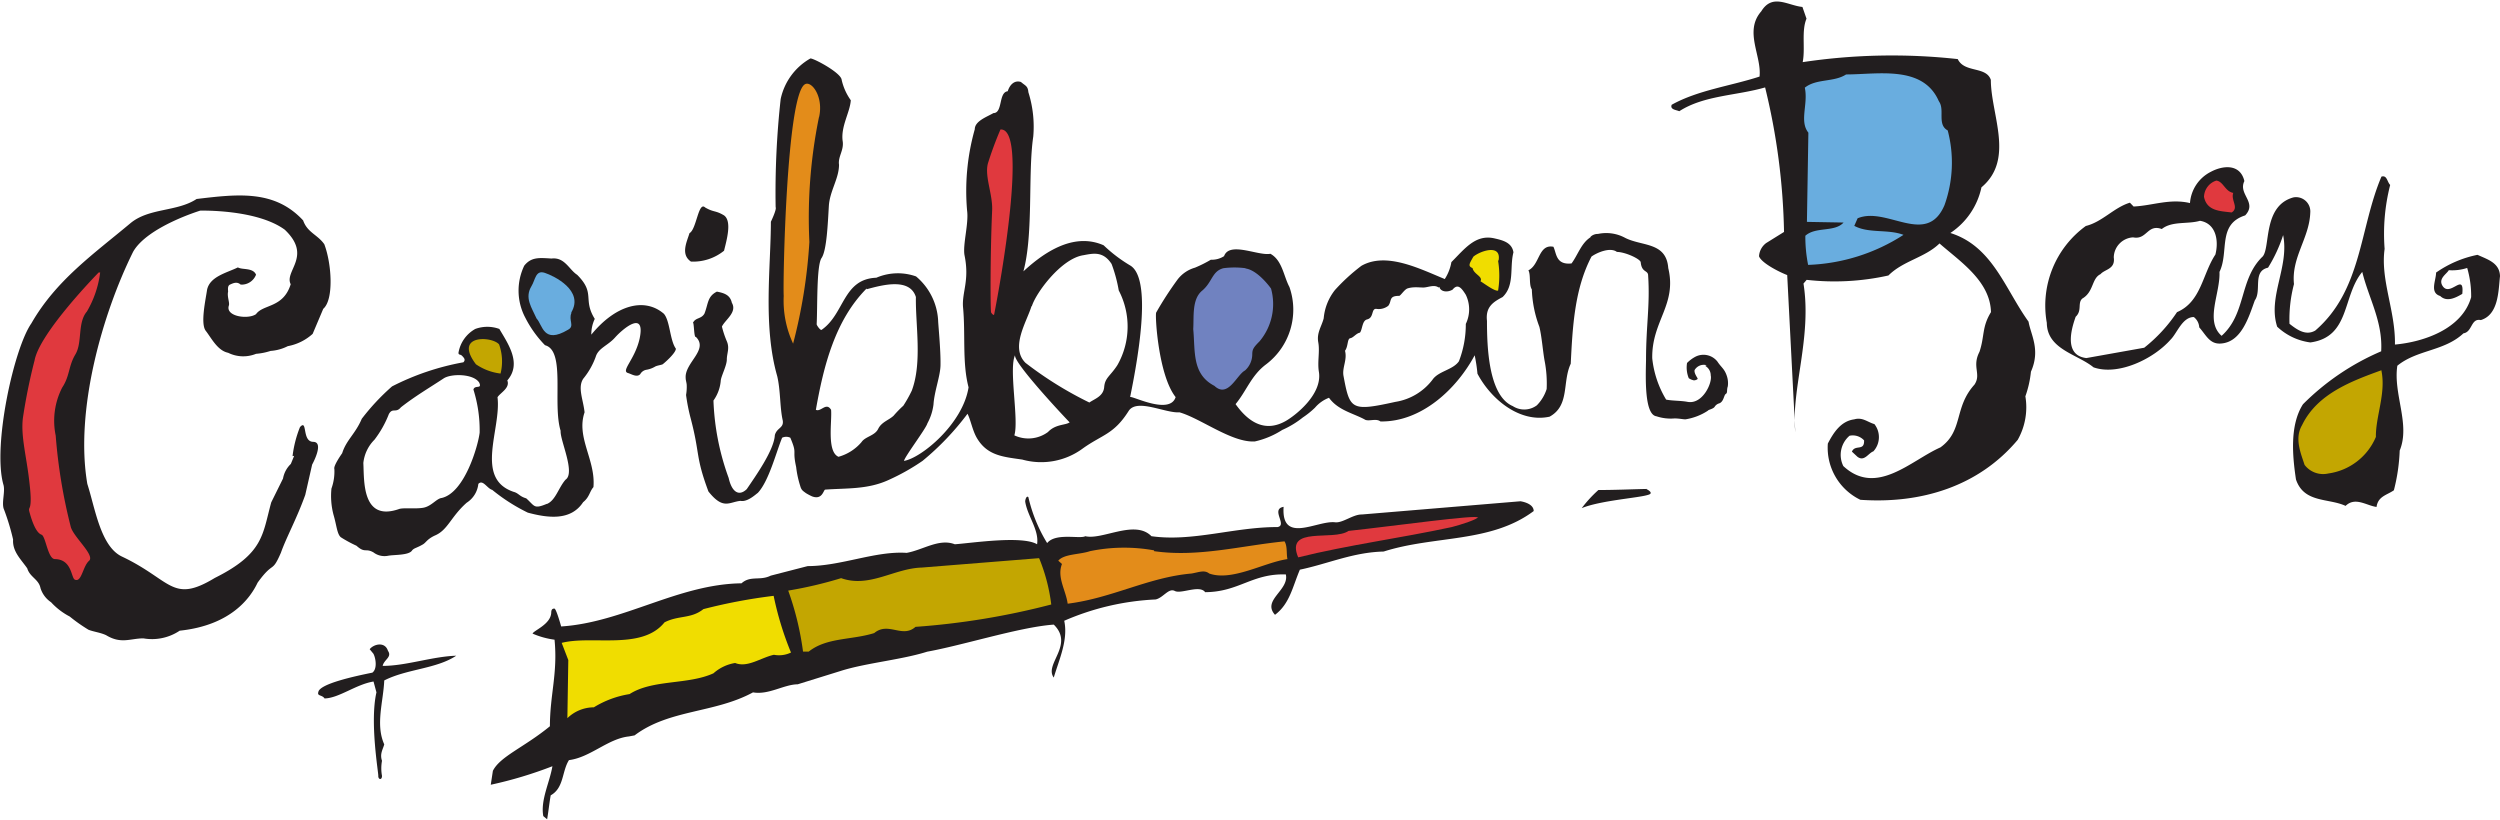 <svg xmlns:xlink="http://www.w3.org/1999/xlink" xmlns="http://www.w3.org/2000/svg" width="552.063" height="181.139" viewBox="0 0 2490 817"><path d="M1011.078 353.598c-6.59 13.183 3.953 64.984-.793 80.011a32.94 32.94 0 0 0 33.477-3.293c7.64-8.043 17.129-6.59 21.613-9.625-10.543-10.937-56.934-60.898-54.297-67.093m421.719-67.227c-4.348-3.293-10.676 0-15.156 0s-10.016-.922-15.813.926c-3.164 1.183-6.984 7.512-8.305 7.379-10.671 0-6.984 5.012-10.804 9.887a15.423 15.423 0 0 1-12.125 3.03c-5.008 0-1.977 8.833-8.961 10.548-5.008 1.187-4.613 10.015-7.117 13.18-3.82.66-6.457 5.011-9.621 5.538-3.165.528-1.977 8.172-5.27 12.52 2.371 8.832-2.77 16.348-1.582 24.52 6.324 34.14 7.512 36.117 51.793 26.363a57.724 57.724 0 0 0 36.898-22.012c5.93-8.703 20.43-9.758 26.36-18.457a101.71 101.71 0 0 0 6.851-37.172 33.357 33.357 0 0 0 0-29c-4.347-6.984-8.039-11.465-13.18-5.14-5.136 3.03-11.992 2.242-13.175-2.766m-570.38 1.582c-31.495 31.633-42.964 77.508-50.605 120.875 5.008 2.504 10.278-8.043 15.153 0 1.054 11.465-4.48 41.652 7.383 46.793a46.375 46.375 0 0 0 22.93-14.633c3.824-5.668 13.179-6.195 16.605-13.18 3.426-6.988 10.808-8.699 15.418-13.183a109.426 109.426 0 0 1 9.62-9.883 126.792 126.792 0 0 0 8.434-15.027c10.543-28.079 3.559-65.91 4.086-93.196-6.062-19.64-33.867-11.863-49.023-7.777m164.207 16.742c-4.742 15.684-21.48 41.125-6.063 56.547a366.505 366.505 0 0 0 63.653 39.547c5.14-3.692 13.972-6.067 14.762-15.422.789-9.36 5.93-10.68 13.18-21.883a77.647 77.647 0 0 0 1.316-74.344 145.162 145.162 0 0 0-7.118-26.363c-8.566-13.183-18.71-10.414-28.199-8.7-22.14 3.427-47.312 37.7-51.265 50.88m672.117 58.66a10.538 10.538 0 0 0-11.992 4.875c-.66 3.691 3.558 8.172 3.03 8.832-.526.66-3.163 1.848-4.48 1.188a13.23 13.23 0 0 1-4.351-1.977 28.209 28.209 0 0 1-1.711-15.16 34.741 34.741 0 0 1 8.3-6.195 17.658 17.658 0 0 1 22.008 4.875c3.692 5.671 6.856 6.988 9.227 13.972a22.554 22.554 0 0 1 1.055 10.68c-1.32 3.82 0 6.328-1.977 7.512-1.976 1.187-1.976 7.644-6.457 9.359a7.911 7.911 0 0 0-4.48 3.164c-1.32 2.504-6.328 3.031-6.989 4.219a56.687 56.687 0 0 1-22.27 8.566c-2.503 0-5.534-.789-10.675-.922a44.874 44.874 0 0 1-18.187-2.11c-11.993-1.581-10.805-37.433-10.41-55.757 0-34.668 4.085-54.703 2.109-84.363 0-5.668-6.328-2.637-7.383-13.18 0-3.164-15.023-10.281-23.719-10.414-6.855-5.14-20.164.922-25.304 4.613-17 32.426-18.848 70.258-20.692 106.77-8.566 18.191-.789 41.656-21.086 52.726-29.785 6.461-58.383-17.398-71.824-42.84a156.697 156.697 0 0 0-2.766-18.32c-17.66 33.086-52.715 66.567-93.836 65.907-4.347-3.293-10.671 0-15.023-1.582-11.332-6.458-27.016-9.227-36.242-22.012a34.645 34.645 0 0 0-13.969 9.887 85.157 85.157 0 0 1-12.125 9.753 92.292 92.292 0 0 1-20.426 12.391 84.623 84.623 0 0 1-27.281 11.469c-22.797 1.449-53.898-22.938-75.117-29-13.969 1.054-42.043-13.973-50.477-1.582-14.89 23.726-26.355 23.594-45.992 37.699a69.726 69.726 0 0 1-60.098 10.941c-18.843-2.77-35.187-3.691-45.597-22.144-4.215-7.649-5.93-17.797-8.961-23.465a269.146 269.146 0 0 1-44.809 46.926 214.68 214.68 0 0 1-33.738 18.98c-20.953 9.625-41.645 8.043-63.125 9.625-1.844 0-2.637 10.676-13.18 6.723a55.258 55.258 0 0 1-6.191-3.297c-2.504-1.977-4.352-2.637-5.535-6.984a97.608 97.608 0 0 1-4.086-18.985c-4.086-18.453 1.449-11.992-5.801-29.129a9.338 9.338 0 0 0-8.168 0c-5.934 14.368-13.18 43.235-24.25 54.965-1.977 1.32-10.281 9.36-17.266 7.91-11.332 1.188-17.132 9.227-31.89-9.359-13.18-35.457-8.172-36.645-17.66-72.762a187.36 187.36 0 0 1-4.614-23.332c.547-3.133.77-6.312.66-9.488 0-2.508-1.054-5.012-1.054-7.516-1.055-15.16 23.195-28.078 10.148-40.863-1.98 1.188-1.715-14.5-2.902-13.973 2.637-5.535 8.172-3.558 11.465-9.226 3.957-10.02 2.77-17.004 12.39-21.883 7.512 1.453 13.18 3.43 14.891 11.074 5.535 9.492-6.59 16.871-9.883 23.727 1.227 5 2.856 9.894 4.875 14.633 3.031 6.984 0 11.996 0 18.191 0 6.195-5.93 17.004-6.062 21.352a39.524 39.524 0 0 1-7.246 19.507 249.077 249.077 0 0 0 15.152 77.114c2.902 13.183 9.754 19.113 18.058 11.074 8.434-12.524 27.149-38.621 27.938-53.781 2.11-7.516 8.96-6.856 7.906-14.368-3.031-13.183-2.11-29.66-5.535-44.293-14.363-49.957-6.324-109.667-6.324-153.828.656-1.316 5.93-12.523 4.742-14.5a850.5 850.5 0 0 1 5.008-107.691 61.036 61.036 0 0 1 29.652-40.469c3.692 0 30.578 14.367 31.102 21.356a56.061 56.061 0 0 0 9.094 20.297c-.79 11.996-9.883 25.707-8.168 40.203 1.71 9.492-4.747 15.687-3.559 23.992 0 13.84-9.36 26.363-10.148 41.39-1.055 17.665-2.11 44.028-7.25 51.54-5.137 7.515-3.954 49.168-4.875 65.91 0 1.183 3.69 6.324 4.875 5.668 23.062-15.95 21.085-50.618 54.562-51.938a54.282 54.282 0 0 1 39.535-1.316 61.559 61.559 0 0 1 22.008 43.894c0 3.164 2.637 29 2.375 44.157 0 10.68-6.195 26.363-6.988 39.546a52.767 52.767 0 0 1-6.059 18.72c-1.32 5.14-22.539 33.085-23.328 37.433 17.133-2.766 58.645-36.778 64.313-73.29-6.458-24.648-2.899-52.726-5.536-80.144-1.054-15.027 6.723-26.363 1.45-51.672-1.715-10.675 4.347-31.37 2.636-44.027a225.934 225.934 0 0 1 7.645-81.2c0-8.171 12.254-12.39 18.582-16.077 9.488 0 4.875-20.696 14.23-21.75 1.977-6.329 6.59-11.336 13.18-9.227 4.348 3.82 6.852 3.82 7.379 10.148a114.05 114.05 0 0 1 4.879 44.157c-5.668 38.36.789 101.633-11.07 138.539 0 1.847-4.481 1.187-2.504-.656 21.742-21.094 52.714-43.239 83.683-29.528a144.83 144.83 0 0 0 26.36 20.035c15.55 9.094 16.078 52.727 0 131.157 1.316-1.844 39.535 18.324 45.332 0-17.262-21.75-20.688-81.727-19.371-84.23a339.053 339.053 0 0 1 21.347-32.954 33.236 33.236 0 0 1 17.266-11.73 124.474 124.474 0 0 0 15.816-7.91 22.67 22.67 0 0 0 13.176-3.56c5.406-15.027 34.133 0 46.129-2.374 11.86 6.46 13.176 22.277 18.976 33.086 9.829 28.043.395 59.226-23.328 77.113-14.757 11.074-19.37 26.363-30.308 39.547 13.176 18.586 29.781 28.34 50.078 16.738 9.62-5.535 36.375-26.363 32.945-48.64-1.71-10.149 1.055-20.168-.656-29.657-1.715-9.492 3.293-15.687 5.402-23.86a52.725 52.725 0 0 1 11.203-28.21 189.94 189.94 0 0 1 26.356-24.121c24.777-14.106 57.988 2.902 83.027 13.183a45.13 45.13 0 0 0 6.59-16.875c13.18-13.18 23.723-27.417 41.906-23.859 8.832 1.98 18.32 4.09 19.903 14.106-3.954 15.16 1.449 32.824-10.809 44.554-9.488 5.008-17.133 9.887-15.55 23.727 0 25.176 1.32 74.476 25.698 84.89a20.954 20.954 0 0 0 23.985-.793 40.563 40.563 0 0 0 9.754-16.21 117.806 117.806 0 0 0-2.11-28.473c-1.71-9.492-2.765-23.992-5.14-33.48a116.267 116.267 0 0 1-7.512-37.305c-3.031-4.485-.922-14.5-3.426-18.98 11.465-5.54 9.883-26.364 24.91-23.466 3.16 6.329 2.239 18.32 18.055 16.61 6.457-8.7 9.75-20.563 19.371-26.363-1.976 1.316 1.317-3.165 6.985-3.032a39.53 39.53 0 0 1 26.359 3.559c16.867 9.094 41.644 3.953 43.621 30.45 8.828 36.644-16.605 52.726-15.945 89.898a99.502 99.502 0 0 0 13.836 41.125c6.851 1.32 14.363.921 21.351 2.242 15.024 2.77 24.906-19.114 23.063-26.364a10.815 10.815 0 0 0-5.535-9.492M442.016 376.797c-13.97 9.226-28.598 17.797-42.7 28.867-5.14 6.195-8.171 0-11.992 6.723a103.388 103.388 0 0 1-14.363 25.574 38.467 38.467 0 0 0-11.07 23.2c.921 17.003-1.715 58.526 35.054 46.003 4.48-1.844 16.473 0 24.645-1.45 8.172-1.448 13.18-9.226 18.45-9.753 22.8-5.406 36.108-51.805 37.69-64.984a135.45 135.45 0 0 0-6.195-42.973c1.32-5.012 8.832 0 5.8-6.856-5.534-8.964-27.675-9.226-35.32-4.351m102.532 125.226c8.832-3.558 11.598-16.082 18.715-24.253 10.148-6.723-5.668-39.547-4.875-48.641-8.305-27.152 5.136-79.879-15.551-85.285a111.457 111.457 0 0 1-19.637-27.418 57.468 57.468 0 0 1-1.054-51.805c6.984-8.7 14.628-7.906 27.148-7.117 13.176-1.582 17.527 11.074 25.566 16.215 18.582 18.586 5.27 24.12 17.528 43.894a35.416 35.416 0 0 0-3.426 15.688c23.851-29.266 52.715-37.57 72.219-20.828 6.195 6.984 5.93 26.363 11.992 34.797 0 4.484-12.125 14.898-13.18 15.554-1.054.66-5.664 1.188-7.64 2.375a24.615 24.615 0 0 1-8.172 3.031 8.696 8.696 0 0 0-6.457 4.352c-3.164 3.688-8.832 0-11.864-.926-8.168-1.976 6.457-13.18 11.203-34.402 6.196-29.527-17.394-9.098-24.511-1.055-7.117 8.04-16.606 10.414-19.242 19.246a73.997 73.997 0 0 1-12.387 21.75c-5.8 8.828 0 20.825 1.316 33.48-8.566 25.044 11.203 47.454 8.832 74.477-3.824 4.348-3.957 10.016-10.28 15.028-12.259 18.715-34.923 15.816-55.087 10.41a181.479 181.479 0 0 1-35.453-22.672c-5.008-1.316-9.355-10.809-13.836-5.93a25.317 25.317 0 0 1-11.598 18.719c-16.078 14.234-18.714 27.418-32.023 32.82-7.645 3.692-8.438 6.856-11.598 8.7-6.328 3.691-8.832 3.558-10.808 6.062-3.164 5.012-18.317 4.09-23.985 5.274a18.179 18.179 0 0 1-14.496-3.426c-8.039-4.48-8.172 1.187-16.87-6.59a125.835 125.835 0 0 1-15.552-8.438c-3.82-3.164-4.214-11.996-7.246-22.144a73.428 73.428 0 0 1-2.11-26.363 50.233 50.233 0 0 0 2.9-19.508c-1.184-3.164 7.777-15.688 7.777-15.688 4.086-13.183 13.175-19.246 19.504-34.273a222.64 222.64 0 0 1 30.18-32.293 255.414 255.414 0 0 1 71.03-23.992c2.504-2.504.66-4.348-1.183-6.328-1.848-1.977-3.691-.657-3.691-3.16a33.477 33.477 0 0 1 16.738-23.727 34.87 34.87 0 0 1 23.984 0c8.567 14.629 22.668 34.402 7.906 51.273 3.032 7.516-7.117 12.39-9.75 16.742 3.954 31.637-23.328 80.934 16.079 94.247 5.007 1.32 5.664 4.484 12.52 6.46 8.694 7.778 7.378 10.942 20.69 5.407" style="stroke:none;fill-rule:nonzero;fill:#221e1f;fill-opacity:1"/><path d="M497.105 343.055a50.285 50.285 0 0 1 1.45 29 54.743 54.743 0 0 1-24.516-9.23c-22.797-30.052 16.211-28.075 23.066-19.77" style="stroke:none;fill-rule:nonzero;fill:#c3a601;fill-opacity:1"/><path d="M721.145 214.531c8.039 5.801 2.632 24.52 0 35.196a48.876 48.876 0 0 1-32.95 10.808c-10.543-7.117-4.086-19.64-1.449-28.34 6.984-3.691 8.832-32.03 15.55-25.57 8.833 5.14 10.016 2.637 18.849 7.906" style="stroke:none;fill-rule:nonzero;fill:#221e1f;fill-opacity:1"/><path d="M990.121 313c0 1.844-2.504-.66-3.031-1.977-.656-4.351-.922-54.836 1.055-100.84.921-16.347-7.645-34.14-4.215-47.324a352.024 352.024 0 0 1 12.52-33.875c27.804-1.976 0 152.645-6.329 184.543" style="stroke:none;fill-rule:nonzero;fill:#e0393e;fill-opacity:1"/><path d="M815.766 116.328a500.23 500.23 0 0 0-9.621 124.7 523.145 523.145 0 0 1-16.207 101.234 101.28 101.28 0 0 1-9.36-47.453c-.922-13.973 2.77-201.02 21.219-210.907 6.457-3.691 18.715 12.258 13.969 32.953" style="stroke:none;fill-rule:nonzero;fill:#e38c1a;fill-opacity:1"/><path d="M291.383 454.305a114.11 114.11 0 0 1 7.379-28.868c7.777-8.699 1.715 14.5 13.18 14.633 11.464.133-1.055 22.672-1.055 22.672l-6.852 30.188c-8.566 23.855-18.976 42.574-24.25 57.601-9.226 21.223-6.984 7.383-23.195 29.79-7.117 15.027-26.356 42.445-77.621 47.85a49.534 49.534 0 0 1-36.11 7.645c-13.18 0-22.14 5.934-37.164-3.164-5.535-2.636-12.52-3.425-17.527-5.402a162.178 162.178 0 0 1-18.715-13.184 67.397 67.397 0 0 1-18.582-14.234 26.37 26.37 0 0 1-10.543-14.105c-1.715-8.832-10.543-10.809-13.18-19.641-6.195-8.965-14.89-16.742-14.101-28.734a230.858 230.858 0 0 0-8.961-29.66c-3.031-6.458 1.582-18.325-.793-25.31-10.672-38.62 10.543-135.374 27.941-160.288 24.645-42.973 61.676-68.809 98.707-99.785 18.582-15.422 46.258-11.204 65.895-24.121 40.988-4.88 77.625-9.36 106.09 21.355 4.219 12.125 14.363 14.102 21.086 23.727 7.25 18.98 9.754 54.964-1.055 64.324l-10.543 24.914a50.46 50.46 0 0 1-24.777 12.258 44.355 44.355 0 0 1-17.13 4.746 62.898 62.898 0 0 1-14.5 2.902 33.872 33.872 0 0 1-27.804-1.055c-10.543-2.109-16.738-14.765-22.273-21.882-5.535-7.118 0-31.504 1.316-40.864 2.77-13.18 19.242-16.742 30.707-22.277 4.352 2.637 15.024 0 18.055 7.25a15.416 15.416 0 0 1-15.285 9.887c-3.692-3.297-7.512-1.45-10.676 0-3.164 1.449-1.45 6.984-1.977 7.511-.789 5.012 1.715 10.153.922 13.184-3.953 11.203 19.375 14.234 27.016 8.7 7.117-10.02 27.148-5.93 34.531-29.79-6.723-13.183 21.875-27.945-5.93-54.308-28.074-20.563-84.214-18.98-84.214-18.98s-52.715 16.077-66.817 40.991c-30.707 61.953-58.117 158.18-45.598 231.207 7.774 24.121 13.18 62.614 34.793 72.496 49.29 23.465 49.551 46.93 92.25 21.094 48.895-24.387 47.313-43.367 56.141-75.27l11.73-23.726a26.394 26.394 0 0 1 7.774-14.5l3.297-8.039" style="stroke:none;fill-rule:nonzero;fill:#221e1f;fill-opacity:1"/><path d="M1492.102 259.746a92.347 92.347 0 0 1 0 29.656c-3.165 1.188-15.024-7.906-17.528-9.226 2.637-4.875-6.722-6.985-7.906-13.18-5.008-1.976-3.031-4.48.789-11.336 6.457-5.539 27.941-13.183 25.172 3.559" style="stroke:none;fill-rule:nonzero;fill:#f0dd00;fill-opacity:1"/><path d="M1240.52 267.39c10.675 1.45 21.746 14.895 25.433 20.036a57.738 57.738 0 0 1-11.598 52.726c-6.984 6.856-6.984 8.7-7.113 13.184a21.62 21.62 0 0 1-7.25 15.684c-8.172 4.218-16.867 28.078-30.441 15.293-22.54-11.731-18.98-34.407-21.086-56.551.789-12.524-1.453-29.657 8.828-38.227 10.277-8.566 9.754-19.375 21.219-22.406a85.748 85.748 0 0 1 22.008 0" style="stroke:none;fill-rule:nonzero;fill:#7082c0;fill-opacity:1"/><path d="M794.813 681.559c-13.836 0-29.125 10.808-44.81 8.039-38.218 20.828-83.55 16.87-117.948 42.84l-5.668 1.054c-20.953 2.242-38.219 20.828-59.7 23.594-7.117 11.207-4.875 27.684-18.187 35.066-1.45 8.172-2.238 16.344-3.559 23.856l-3.82-3.164c-2.898-15.95 6.324-33.348 9.094-49.692a407.38 407.38 0 0 1-61.414 18.453l2.11-13.84c7.116-14.367 31.234-23.464 56.8-44.421 0-31.504 7.906-52.727 4.613-86.207a81.123 81.123 0 0 1-21.879-6.067c1.188-3.164 17.793-9.093 18.582-20.562 0-3.692 1.32-4.352 3.164-4.352s6.723 17.797 6.723 17.797c61.809-3.953 116.629-42.18 179.625-42.973 8.961-8.039 18.32-2.238 29.125-7.644l36.77-9.492c33.343 0 67.605-15.29 98.578-13.18 16.34-2.902 32.285-14.633 47.968-8.57 15.817-1.051 66.95-8.961 81.973 0 2.11-14.496-9.621-27.942-11.86-42.574 0-1.848 1.317-6.196 3.16-4.352a152.299 152.299 0 0 0 18.716 45.742c8.433-10.547 32.949-3.824 37.957-6.855 17 4.086 49.418-16.871 65.89 0 40.856 5.8 82.766-9.227 125.594-9.094 10.149-1.848-7.246-17.797 6.063-20.168-2.504 37.828 33.738 13.18 51.398 15.422 7.512.789 17.793-7.91 26.36-7.778l158.144-13.183c5.008.793 13.18 3.43 13.18 9.754-42.832 32.035-98.711 24.125-149.45 40.336-30.312.66-55.613 12.261-83.421 18.058-7.246 16.875-10.016 33.88-24.778 44.95-13.176-14.63 14.235-24.383 10.809-40.204-33.473-1.183-46.918 17.532-80.39 17.664-5.536-7.644-23.985 2.11-30.18-1.187-6.196-3.293-11.465 6.723-19.11 8.438a257.108 257.108 0 0 0-91.066 21.222c4.086 18.98-5.008 38.36-10.41 56.55-9.883-13.183 20.691-32.429 0-52.726-35.32 2.504-95.547 22.278-131.79 27.946l9.489-2.242c-25.301 8.964-63.785 12.125-89.88 20.43l-42.433 13.183M1640.102 487.262s8.168 3.953 1.183 5.668c-9.488 3.03-47.312 5.535-65.894 13.18a127.839 127.839 0 0 1 16.605-18.06c17.133 0 29.652-.66 47.973-1.054" style="stroke:none;fill-rule:nonzero;fill:#221e1f;fill-opacity:1"/><path d="M1149.453 548.95c43.887 6.327 86.98-5.536 129.945-9.755 3.032 5.008 1.711 12.524 2.899 17.664-23.461 3.426-55.219 22.41-77.887 14.368-4.879-3.825-10.015-1.317-17.66 0-42.832 3.691-79.074 24.52-123.355 30.054-1.711-13.183-10.938-26.363-5.665-39.547l-3.69-3.293c5.8-6.855 20.952-5.933 31.628-9.492a167.975 167.975 0 0 1 63.785-.789" style="stroke:none;fill-rule:nonzero;fill:#e38c1a;fill-opacity:1"/><path d="M1035.195 556.465a178.613 178.613 0 0 1 11.86 45.605 743.918 743.918 0 0 1-135.215 22.278c-13.18 11.734-27.016-5.535-41.117 6.195-22.801 7.121-47.313 4.219-65.235 18.457h-5.668a291.924 291.924 0 0 0-14.761-60.77 406.499 406.499 0 0 0 52.718-12.39c28.2 10.02 52.715-9.754 80.258-10.543l116.762-9.36" style="stroke:none;fill-rule:nonzero;fill:#c3a601;fill-opacity:1"/><path d="M1472.336 514.68c0 2.504-17.266 7.906-26.36 10.28-51.265 11.071-103.058 17.794-153.003 30.185-13.18-31.766 34.922-15.817 50.21-26.364 45.465-4.875 129.547-16.738 128.887-13.18" style="stroke:none;fill-rule:nonzero;fill:#e0393e;fill-opacity:1"/><path d="M770.563 593.504a313.513 313.513 0 0 0 17.265 56.418 27.132 27.132 0 0 1-17 2.238c-13.18 2.903-26.36 13.184-38.613 8.176a42.68 42.68 0 0 0-21.613 10.281c-25.438 11.598-60.625 5.93-83.555 20.696a96.536 96.536 0 0 0-35.582 13.18 37.966 37.966 0 0 0-26.36 10.808l.922-57.867-6.586-17.137c30.442-7.777 79.864 7.648 102.399-20.43 14.101-7.25 26.355-3.297 38.746-13.183a540.32 540.32 0 0 1 69.582-13.18" style="stroke:none;fill-rule:nonzero;fill:#f0dd00;fill-opacity:1"/><path d="M386.402 648.207c4.348 6.328-3.953 8.7-5.273 15.027 23.328 0 49.289-9.359 73.277-10.148-19.77 13.18-49.422 13.18-71.695 24.648-.922 21.356-8.828 43.895 0 63.668-1.316 5.008-4.613 9.36-2.238 16.344a41.518 41.518 0 0 0 0 15.027c0 4.48-3.825 3.825-3.692 0 .133-3.824-8.566-53.78-1.844-83.175l-2.898-10.809c-17.66 2.899-34.266 16.477-48.762 16.871-2.504-3.82-7.644-2.11-6.195-6.457 1.316-8.172 36.77-15.82 53.77-19.246 5.14-3.691 3.425-14.5 1.054-18.852l-3.691-4.48c3.824-5.008 15.156-8.04 18.187 1.582M2191.105 219.938c-12.125 3.558-27.808 0-37.957 8.171-14.496-5.273-14.757 11.075-28.597 8.305-10.613.613-18.985 9.274-19.238 19.906 1.71 11.993-8.961 11.73-13.18 16.739-8.961 4.218-6.59 17.53-18.055 24.253-5.14 4.352 0 11.997-6.723 18.192-1.843 5.668-14.496 38.226 10.676 41.125l57.59-10.281a153.347 153.347 0 0 0 32.684-35.457c24.117-10.282 25.304-37.965 38.218-57.34 3.426-13.184 1.055-30.844-15.156-33.613m44.02-39.547c-6.457 13.183 13.18 21.093.789 34.14-27.938 8.965-15.813 36.25-25.567 56.285.922 21.356-14.761 48.907 2.11 63.668 24.906-22.277 17.265-56.418 40.984-79.09 7.777-9.359 0-50.484 30.574-58.789a14.237 14.237 0 0 1 16.739 15.422c-.922 25.176-18.977 44.422-16.211 70.918a138.162 138.162 0 0 0-4.48 39.543c7.382 5.801 16.21 12.262 25.698 6.723 46.653-40.203 44.02-102.024 65.895-153.3 5.668-1.716 5.535 5.14 8.7 8.304a196.586 196.586 0 0 0-5.536 63.668c-4.352 30.844 10.938 61.953 10.277 95.3 29.125-2.632 67.082-15.816 75.91-47.187a99.174 99.174 0 0 0-3.953-29.133 47.513 47.513 0 0 1-18.316 2.242c-1.98 3.692-10.281 8.04-6.59 15.028 7.38 13.18 22.27-14.106 20.031 8.566-6.328 3.692-15.289 8.57-22.007 2.11-10.676-3.297-4.22-15.16-4.086-23.332a109.782 109.782 0 0 1 41.25-17.664c10.015 4.613 22.007 7.91 22.402 21.222-1.582 14.5-1.316 38.36-19.11 43.766-10.015-2.11-8.3 11.863-17.265 13.18-19.11 17.925-46.258 16.214-65.89 32.296-4.22 28.34 13.175 58.262 2.37 84.493a184.58 184.58 0 0 1-5.8 39.546c-6.985 4.875-15.813 5.93-17.262 16.606-10.016-1.317-21.219-10.41-30.84-1.055-16.867-7.906-41.512-2.633-49.422-26.363-3.293-22.145-6.586-53.649 6.989-74.871a247.195 247.195 0 0 1 77.886-52.727c1.711-29.656-12.39-52.726-18.847-79.09-20.032 24.125-11.86 64.723-51.66 70.258a59.264 59.264 0 0 1-33.079-15.683c-9.62-29.793 12.254-59.715 5.93-91.22a147.048 147.048 0 0 1-15.023 32.43c-15.817 3.56-6.063 22.672-13.18 32.56-5.93 16.343-13.18 41.39-33.473 42.968-11.469 1.055-15.023-8.434-21.879-16.078a13.973 13.973 0 0 0-5.402-10.285c-11.465 0-16.738 16.214-23.063 22.41-17.394 19.773-52.714 36.25-76.832 27.683-16.078-13.183-46.257-17.796-46.523-44.293-6.602-36.957 8.5-74.437 38.879-96.488 16.473-4.086 28.07-18.453 43.887-23.2l3.687 3.821c18.98-.922 36.11-8.172 56.145-3.426a37.97 37.97 0 0 1 20.687-31.109c11.469-6.195 28.469-8.434 33.211 8.043M1799.3 18.523c-5.273 12.52-1.054 29.528-3.823 43.368a598.406 598.406 0 0 1 154.457-3.032c6.59 13.973 28.203 6.852 32.945 20.696 0 34.664 23.988 79.09-9.356 107.03a72.62 72.62 0 0 1-30.968 45.477c42.039 13.184 54.425 55.762 77.886 88.32 2.239 13.18 12.121 27.942 2.371 49.825-.84 8.367-2.699 16.602-5.535 24.52a65.904 65.904 0 0 1-7.644 43.367c-38.613 46.004-95.676 63.93-156.696 59.71-21.265-10.261-34.117-32.464-32.417-56.019 5.796-11.207 13.175-22.41 26.355-24.125 8.172-2.37 13.18 2.77 20.031 4.746 6.36 8.086 5.91 19.59-1.054 27.156-5.008 1.711-8.961 10.543-15.813 5.403l-5.535-5.14c3.16-7.512 12.52 0 12.125-11.204a15.29 15.29 0 0 0-14.5-4.613 25.047 25.047 0 0 0-6.191 30.183c32.945 30.715 67.605-5.8 96.73-18.586 23.062-16.609 13.18-39.543 33.871-62.48 7.117-10.543-2.77-17.664 5.008-32.691 5.27-15.684 2.238-24.516 11.465-39.543-.79-30.977-30.707-50.356-51.266-68.414-14.629 14.238-36.11 17.136-50.871 31.902a246.975 246.975 0 0 1-81.445 4.348l-3.16 3.691c8.566 53.781-12.52 105.453-8.172 148.031l-8.04-156.469c-10.015-3.953-25.699-12.39-28.07-18.714a17.667 17.667 0 0 1 7.117-13.184l17.79-11.074a653.284 653.284 0 0 0-18.844-143.942c-28.598 8.305-60.754 7.778-85.531 23.727-2.504-1.316-9.489-1.45-7.512-6.457 26.36-14.633 58.383-18.586 87.508-28.078 2.238-20.828-15.684-45.082 1.71-64.985 11.07-18.058 26.36-5.8 40.989-4.351l4.215 12.129" style="stroke:none;fill-rule:nonzero;fill:#221e1f;fill-opacity:1"/><path d="M1931.484 101.434c5.536 8.304-2.242 22.671 8.434 28.472a125.498 125.498 0 0 1-3.164 74.344c-17.79 41.918-57.457.922-86.586 13.184l-3.293 7.511c14.363 7.778 33.344 3.032 49.023 8.965a186.988 186.988 0 0 1-95.015 29.922 145.145 145.145 0 0 1-2.77-29c10.282-9.36 29.125-3.297 38.086-13.18l-36.504-.66 1.45-88.844c-9.227-11.601 0-28.34-3.56-44.816 11.466-9.23 28.993-5.273 41.118-13.184 31.5 0 76.438-9.492 92.254 26.364" style="stroke:none;fill-rule:nonzero;fill:#69addf;fill-opacity:1"/><path d="M2224.316 192.125c-2.636 7.512 6.063 14.629-1.582 19.508-10.675-1.45-24.644-1.055-27.543-15.555a17.535 17.535 0 0 1 12.254-16.215c6.985.793 8.7 10.813 16.871 12.262" style="stroke:none;fill-rule:nonzero;fill:#e0393e;fill-opacity:1"/><path d="M2371.918 369.285c4.613 22.672-5.797 45.211-5.535 65.906a60.36 60.36 0 0 1-47.313 36.383 23.195 23.195 0 0 1-23.722-8.566c-3.688-11.469-10.278-26.363-2.504-39.547 15.027-31.238 49.289-43.895 79.074-54.703" style="stroke:none;fill-rule:nonzero;fill:#c3a601;fill-opacity:1"/><path d="M569.191 311.55c-3.293 7.512 3.559 13.18-3.425 16.872-24.778 14.762-25.172-4.746-31.368-11.203-4.742-10.809-12.253-20.434-5.007-32.297 3.824-6.195 3.953-16.211 13.18-13.18 9.226 3.031 39.534 17.66 26.359 39.543" style="stroke:none;fill-rule:nonzero;fill:#69addf;fill-opacity:1"/><path d="M99.762 271.344a101.578 101.578 0 0 1-13.176 38.886c-9.621 11.204-4.352 30.844-11.469 42.711-7.113 11.864-5.402 21.352-13.176 33.082a72.512 72.512 0 0 0-6.457 47.852 530.683 530.683 0 0 0 14.891 90.426c2.238 10.148 24.645 28.734 18.316 34.273-6.324 5.535-7.379 22.012-14.23 18.715-3.691-1.976-2.77-20.168-19.77-20.43-6.984 0-9.093-22.277-13.18-24.254-6.324-1.976-10.542-16.609-12.253-22.937-1.715-6.328 3.687 1.32 0-29.527-2.77-25.309-8.7-45.606-6.457-63.797a558.97 558.97 0 0 1 11.597-57.207c4.875-27.684 63.914-87.793 63.914-87.793" style="stroke:none;fill-rule:nonzero;fill:#e0393e;fill-opacity:1"/></svg>